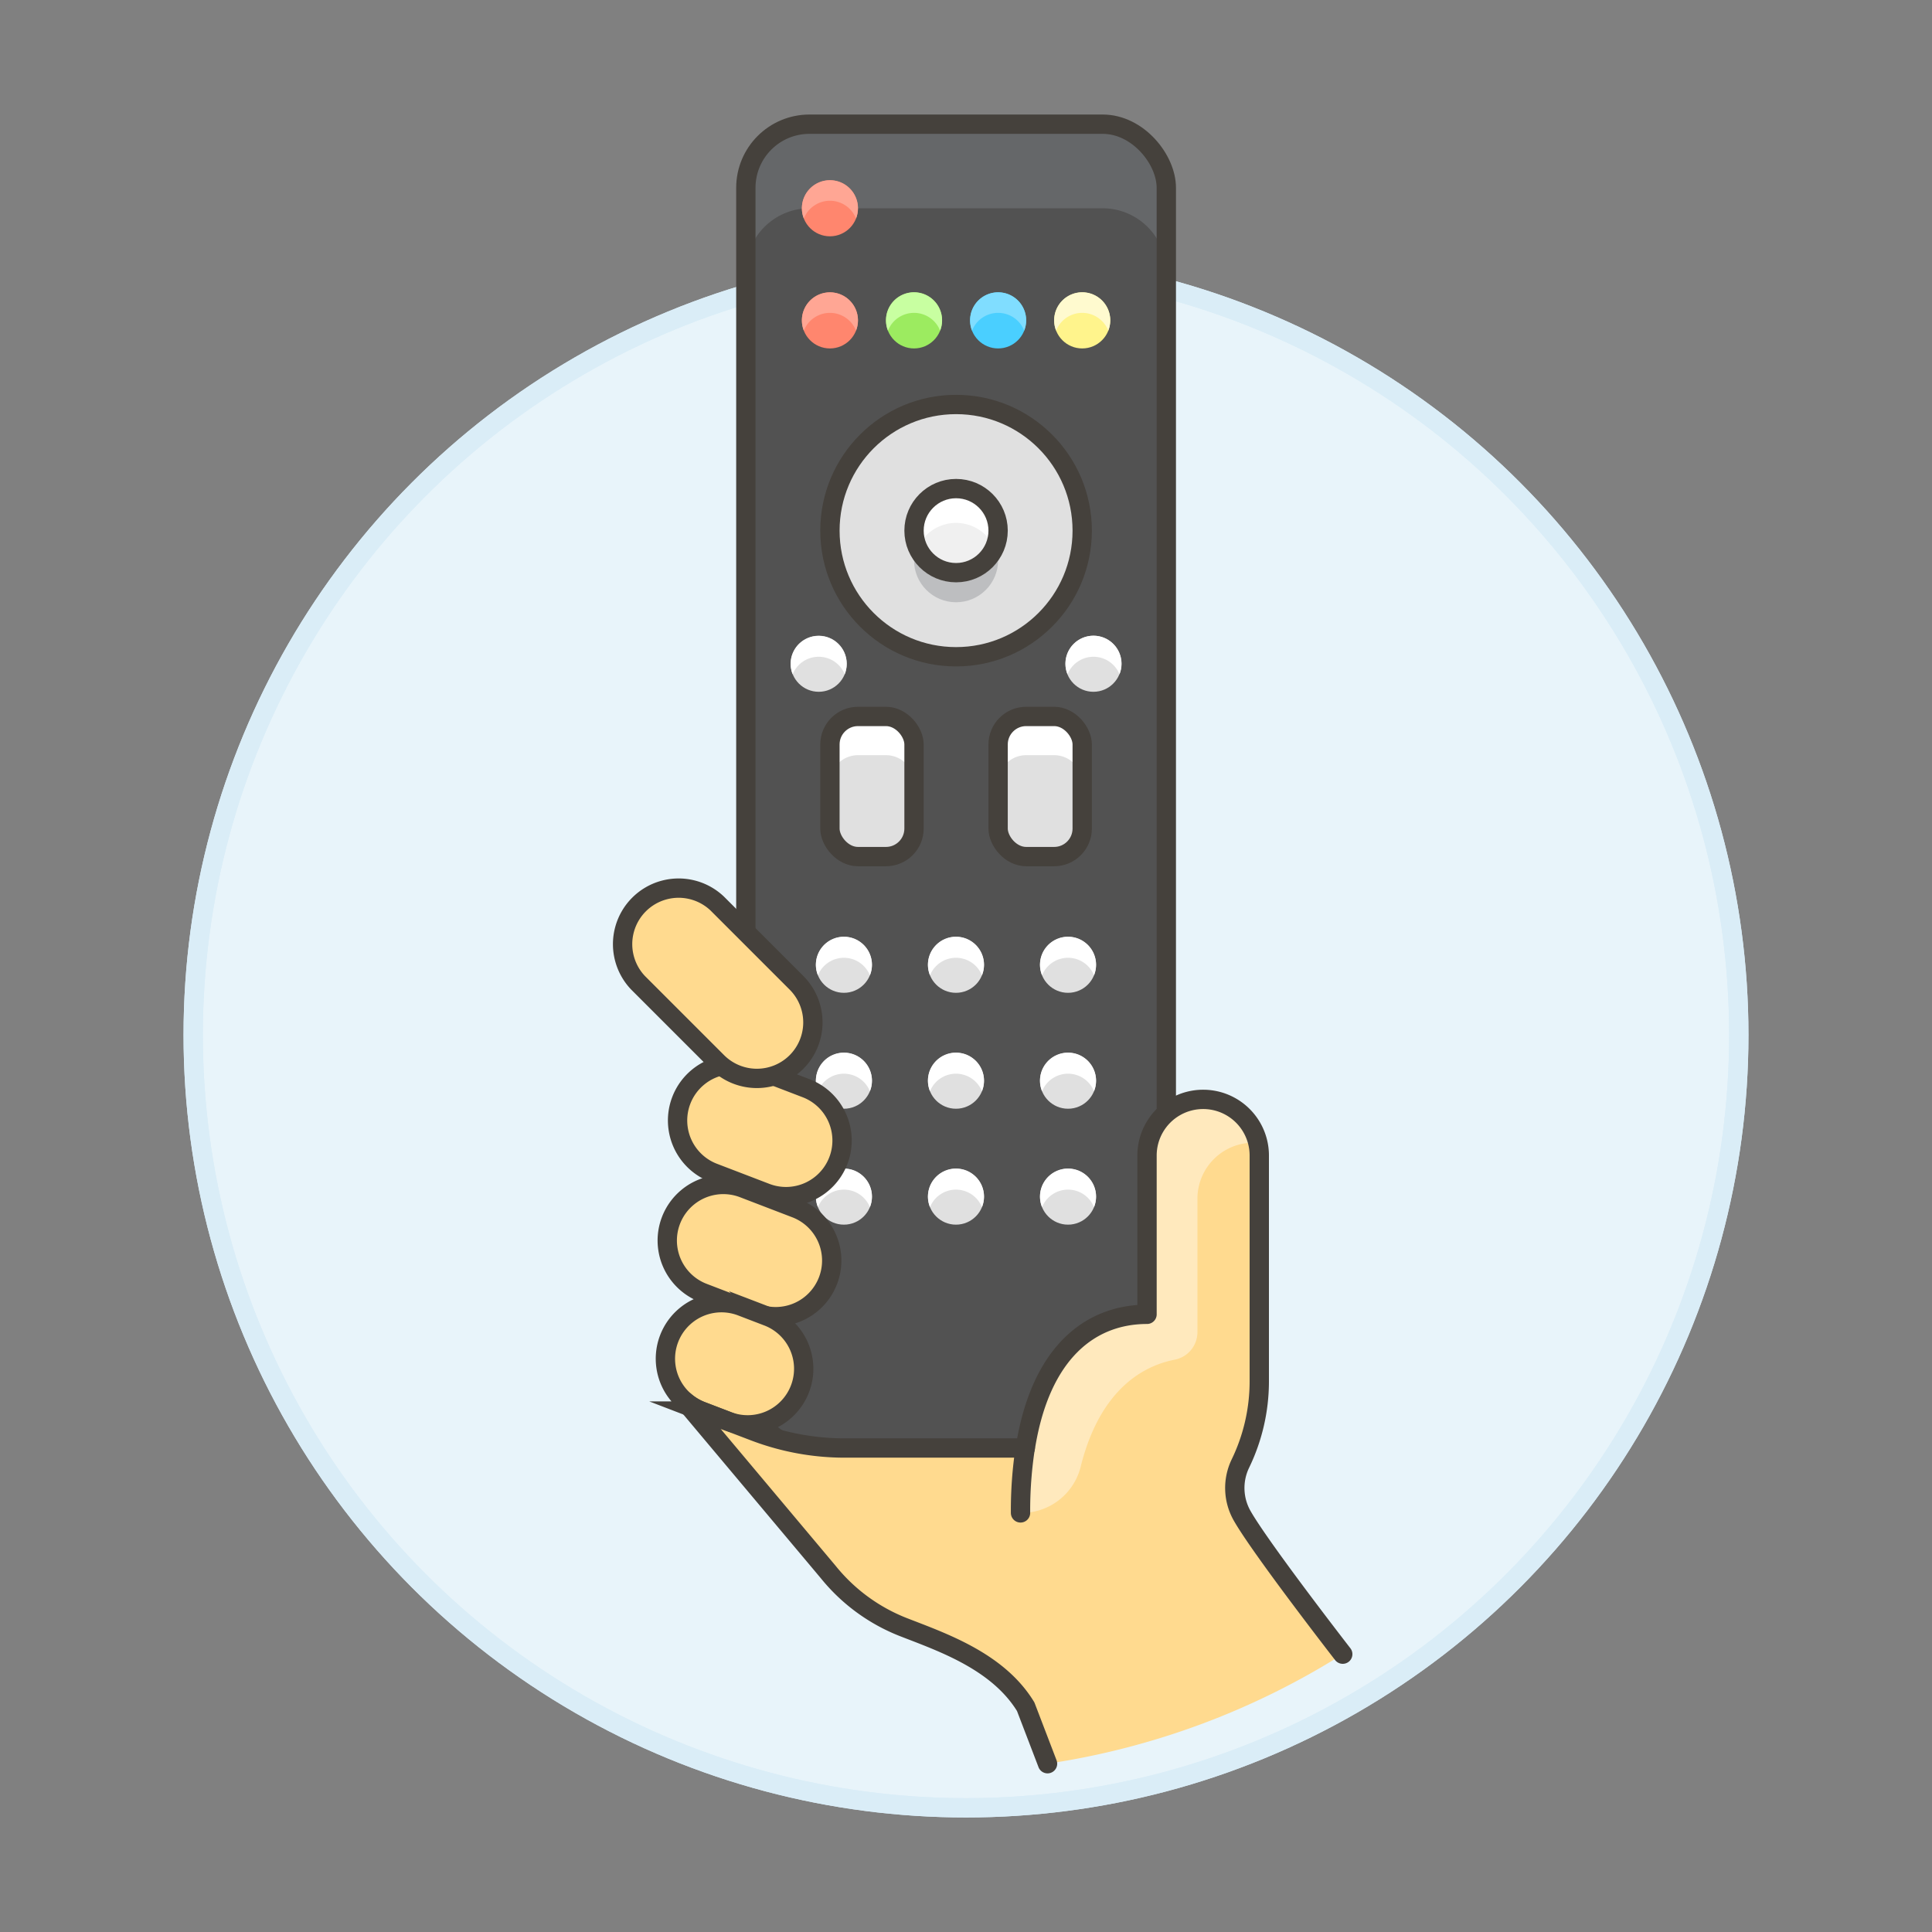 <svg xmlns="http://www.w3.org/2000/svg" viewBox="0 0 100 100"><rect x="0" y="0" width="100" height="100" fill="#808080" stroke="none"/><g class="nc-icon-wrapper"><defs/><circle class="a" cx="50" cy="53.572" r="40" fill="#e8f4fa" stroke="#daedf7" stroke-miterlimit="10"/><circle class="b" cx="50" cy="53.572" r="40" stroke="#daedf7" stroke-miterlimit="10" fill="none"/><rect class="c" x="38.605" y="6.428" width="21.763" height="68.564" rx="3.292" style="" fill="#525252"/><path class="d" d="M38.6 14.074V9.72a3.291 3.291 0 0 1 3.3-3.292h15.175a3.292 3.292 0 0 1 3.292 3.292v4.354a3.3 3.3 0 0 0-3.293-3.294H41.9a3.3 3.3 0 0 0-3.3 3.294z" style="" fill="#656769"/><rect class="e" x="38.605" y="6.428" width="21.763" height="68.564" rx="3.292" fill="none" stroke="#45413c" stroke-linejoin="round"/><circle class="f" cx="42.957" cy="16.584" r="1.451" style="" fill="#ff866e"/><circle class="g" cx="47.31" cy="16.584" r="1.451" style="" fill="#9ceb60"/><circle class="h" cx="51.662" cy="16.584" r="1.451" style="" fill="#4acfff"/><circle class="i" cx="56.015" cy="16.584" r="1.451" style="" fill="#fff48c"/><circle class="j" cx="42.377" cy="34.356" r="1.451" style="" fill="#e0e0e0"/><path class="k" d="M42.377 33.994a1.452 1.452 0 0 1 1.345.906 1.451 1.451 0 1 0-2.8-.544 1.429 1.429 0 0 0 .106.544 1.452 1.452 0 0 1 1.349-.906z" style="" fill="#fff"/><circle class="j" cx="56.595" cy="34.356" r="1.451" style="" fill="#e0e0e0"/><path class="k" d="M56.6 33.994a1.452 1.452 0 0 1 1.345.906 1.451 1.451 0 1 0-2.69 0 1.452 1.452 0 0 1 1.345-.906z" style="" fill="#fff"/><circle class="l" cx="49.486" cy="27.465" r="6.529" stroke="#45413c" stroke-linejoin="round" fill="#e0e0e0"/><circle class="m" cx="49.486" cy="28.997" r="2.176" style="" fill="#bdbec0"/><rect class="j" x="42.957" y="37.083" width="4.353" height="7.254" rx="1.451" style="" fill="#e0e0e0"/><path class="k" d="M45.859 37.082h-1.451a1.452 1.452 0 0 0-1.451 1.452v2.005a1.451 1.451 0 0 1 1.451-1.451h1.451a1.451 1.451 0 0 1 1.45 1.451v-2.005a1.451 1.451 0 0 0-1.45-1.452z" style="" fill="#fff"/><rect class="n" x="42.957" y="37.083" width="4.353" height="7.254" rx="1.451" fill="none" stroke="#45413c" stroke-linejoin="round" stroke-linecap="round"/><rect class="j" x="51.662" y="37.083" width="4.353" height="7.254" rx="1.451" style="" fill="#e0e0e0"/><path class="k" d="M54.564 37.082h-1.451a1.452 1.452 0 0 0-1.451 1.452v2.005a1.451 1.451 0 0 1 1.451-1.451h1.451a1.451 1.451 0 0 1 1.45 1.451v-2.005a1.451 1.451 0 0 0-1.45-1.452z" style="" fill="#fff"/><rect class="n" x="51.662" y="37.083" width="4.353" height="7.254" rx="1.451" fill="none" stroke="#45413c" stroke-linejoin="round" stroke-linecap="round"/><circle class="o" cx="49.486" cy="27.465" r="2.176" style="" fill="#f0f0f0"/><path class="k" d="M49.486 27.066a2.174 2.174 0 0 1 1.986 1.287 2.177 2.177 0 1 0-3.973 0 2.176 2.176 0 0 1 1.987-1.287z" style="" fill="#fff"/><circle class="n" cx="49.486" cy="27.465" r="2.176" fill="none" stroke="#45413c" stroke-linejoin="round" stroke-linecap="round"/><path class="p" d="M42.957 16.194a1.449 1.449 0 0 1 1.35.92 1.451 1.451 0 1 0-2.7 0 1.45 1.45 0 0 1 1.35-.92z" style="" fill="#ffa694"/><path class="q" d="M47.31 16.194a1.45 1.45 0 0 1 1.35.92 1.452 1.452 0 1 0-2.7 0 1.451 1.451 0 0 1 1.35-.92z" style="" fill="#c8ffa1"/><path class="r" d="M51.662 16.194a1.449 1.449 0 0 1 1.35.92 1.451 1.451 0 1 0-2.8-.531 1.462 1.462 0 0 0 .1.531 1.451 1.451 0 0 1 1.35-.92z" style="" fill="#80ddff"/><path class="s" d="M56.014 16.194a1.45 1.45 0 0 1 1.351.92 1.452 1.452 0 1 0-2.7 0 1.45 1.45 0 0 1 1.349-.92z" style="" fill="#fffacf"/><circle class="j" cx="43.681" cy="49.937" r="1.451" style="" fill="#e0e0e0"/><path class="k" d="M43.681 49.575a1.451 1.451 0 0 1 1.345.907 1.451 1.451 0 1 0-2.69 0 1.451 1.451 0 0 1 1.345-.907z" style="" fill="#fff"/><circle class="j" cx="49.481" cy="49.937" r="1.451" style="" fill="#e0e0e0"/><path class="k" d="M49.481 49.575a1.451 1.451 0 0 1 1.345.907 1.451 1.451 0 1 0-2.69 0 1.451 1.451 0 0 1 1.345-.907z" style="" fill="#fff"/><circle class="j" cx="55.281" cy="49.937" r="1.451" style="" fill="#e0e0e0"/><path class="k" d="M55.281 49.575a1.45 1.45 0 0 1 1.345.907 1.451 1.451 0 1 0-2.69 0 1.451 1.451 0 0 1 1.345-.907z" style="" fill="#fff"/><circle class="j" cx="43.681" cy="55.937" r="1.451" style="" fill="#e0e0e0"/><path class="k" d="M43.681 55.575a1.451 1.451 0 0 1 1.345.907 1.451 1.451 0 1 0-2.69 0 1.451 1.451 0 0 1 1.345-.907z" style="" fill="#fff"/><circle class="j" cx="49.481" cy="55.937" r="1.451" style="" fill="#e0e0e0"/><path class="k" d="M49.481 55.575a1.451 1.451 0 0 1 1.345.907 1.451 1.451 0 1 0-2.69 0 1.451 1.451 0 0 1 1.345-.907z" style="" fill="#fff"/><g><circle class="j" cx="55.281" cy="55.937" r="1.451" style="" fill="#e0e0e0"/><path class="k" d="M55.281 55.575a1.45 1.45 0 0 1 1.345.907 1.451 1.451 0 1 0-2.69 0 1.451 1.451 0 0 1 1.345-.907z" style="" fill="#fff"/></g><g><circle class="j" cx="43.681" cy="61.937" r="1.451" style="" fill="#e0e0e0"/><path class="k" d="M43.681 61.575a1.451 1.451 0 0 1 1.345.907 1.451 1.451 0 1 0-2.69 0 1.451 1.451 0 0 1 1.345-.907z" style="" fill="#fff"/></g><g><circle class="j" cx="49.481" cy="61.937" r="1.451" style="" fill="#e0e0e0"/><path class="k" d="M49.481 61.575a1.451 1.451 0 0 1 1.345.907 1.451 1.451 0 1 0-2.69 0 1.451 1.451 0 0 1 1.345-.907z" style="" fill="#fff"/></g><g><circle class="j" cx="55.281" cy="61.937" r="1.451" style="" fill="#e0e0e0"/><path class="k" d="M55.281 61.575a1.45 1.45 0 0 1 1.345.907 1.451 1.451 0 1 0-2.69 0 1.451 1.451 0 0 1 1.345-.907z" style="" fill="#fff"/></g><g><path class="t" d="M69.5 85.619a39.634 39.634 0 0 1-15.28 5.67l-1.13-2.95c-1.44-2.36-4.33-3.34-6.33-4.12a9.406 9.406 0 0 1-3.89-2.85l-7.43-8.85a2.994 2.994 0 0 0 .86.52l2.7 1.03a13.106 13.106 0 0 0 4.72.88h9.35c.78-4.95 3.37-6.92 6.3-6.92v-8.22a2.905 2.905 0 0 1 5.81 0v11.7a9.77 9.77 0 0 1-.98 4.25 2.908 2.908 0 0 0 .09 2.69c.95 1.68-1.81-2.2 5.21 7.17z" style="" fill="#ffda8f"/><path class="u" d="M65.105 59.167a2.9 2.9 0 0 0-5.732.642v8.218c-2.935 0-5.52 1.969-6.3 6.918a21.392 21.392 0 0 0-.244 3.362 3.152 3.152 0 0 0 3.095-2.344c.845-3.45 2.7-5.157 4.884-5.588a1.452 1.452 0 0 0 1.171-1.422v-6.908a2.9 2.9 0 0 1 2.9-2.9c.073-.002.148.016.226.022z" style="" fill="#ffe9bd"/><path class="v" d="M43.392 60.074a2.9 2.9 0 0 1-3.748 1.67l-2.71-1.039a2.9 2.9 0 0 1 2.078-5.419l2.71 1.039a2.9 2.9 0 0 1 1.67 3.749z" stroke-miterlimit="10" stroke="#45413c" fill="#ffda8f"/><path class="v" d="M42.857 66.287a2.9 2.9 0 0 1-3.748 1.671L36.4 66.919a2.9 2.9 0 0 1 2.078-5.419l2.709 1.039a2.9 2.9 0 0 1 1.67 3.748z" stroke-miterlimit="10" stroke="#45413c" fill="#ffda8f"/><path class="n" d="M53.066 74.944a21.415 21.415 0 0 0-.244 3.363" fill="none" stroke="#45413c" stroke-linejoin="round" stroke-linecap="round"/><path class="v" d="M41.407 71.886a2.9 2.9 0 0 1-3.749 1.671l-1.354-.52a2.9 2.9 0 1 1 2.078-5.418l1.354.519a2.9 2.9 0 0 1 1.671 3.748z" stroke-miterlimit="10" stroke="#45413c" fill="#ffda8f"/><path class="v" d="M41.226 54.969a2.9 2.9 0 0 1-4.1 0l-4.1-4.1a2.9 2.9 0 0 1 4.1-4.1l4.1 4.1a2.9 2.9 0 0 1 0 4.1z" stroke-miterlimit="10" stroke="#45413c" fill="#ffda8f"/></g><path class="n" d="M54.22 91.289l-1.13-2.95c-1.44-2.36-4.33-3.34-6.33-4.12a9.406 9.406 0 0 1-3.89-2.85l-7.43-8.85a2.994 2.994 0 0 0 .86.52l2.7 1.03a13.106 13.106 0 0 0 4.72.88h9.35c.78-4.95 3.37-6.92 6.3-6.92v-8.22a2.905 2.905 0 0 1 5.81 0v11.7a9.77 9.77 0 0 1-.98 4.25 2.908 2.908 0 0 0 .09 2.69c.95 1.68 5.21 7.17 5.21 7.17" fill="none" stroke="#45413c" stroke-linejoin="round" stroke-linecap="round"/><circle class="f" cx="42.957" cy="10.78" r="1.451" style="" fill="#ff866e"/><path class="p" d="M42.957 10.391a1.449 1.449 0 0 1 1.35.92 1.451 1.451 0 1 0-2.7 0 1.45 1.45 0 0 1 1.35-.92z" style="" fill="#ffa694"/></g></svg>